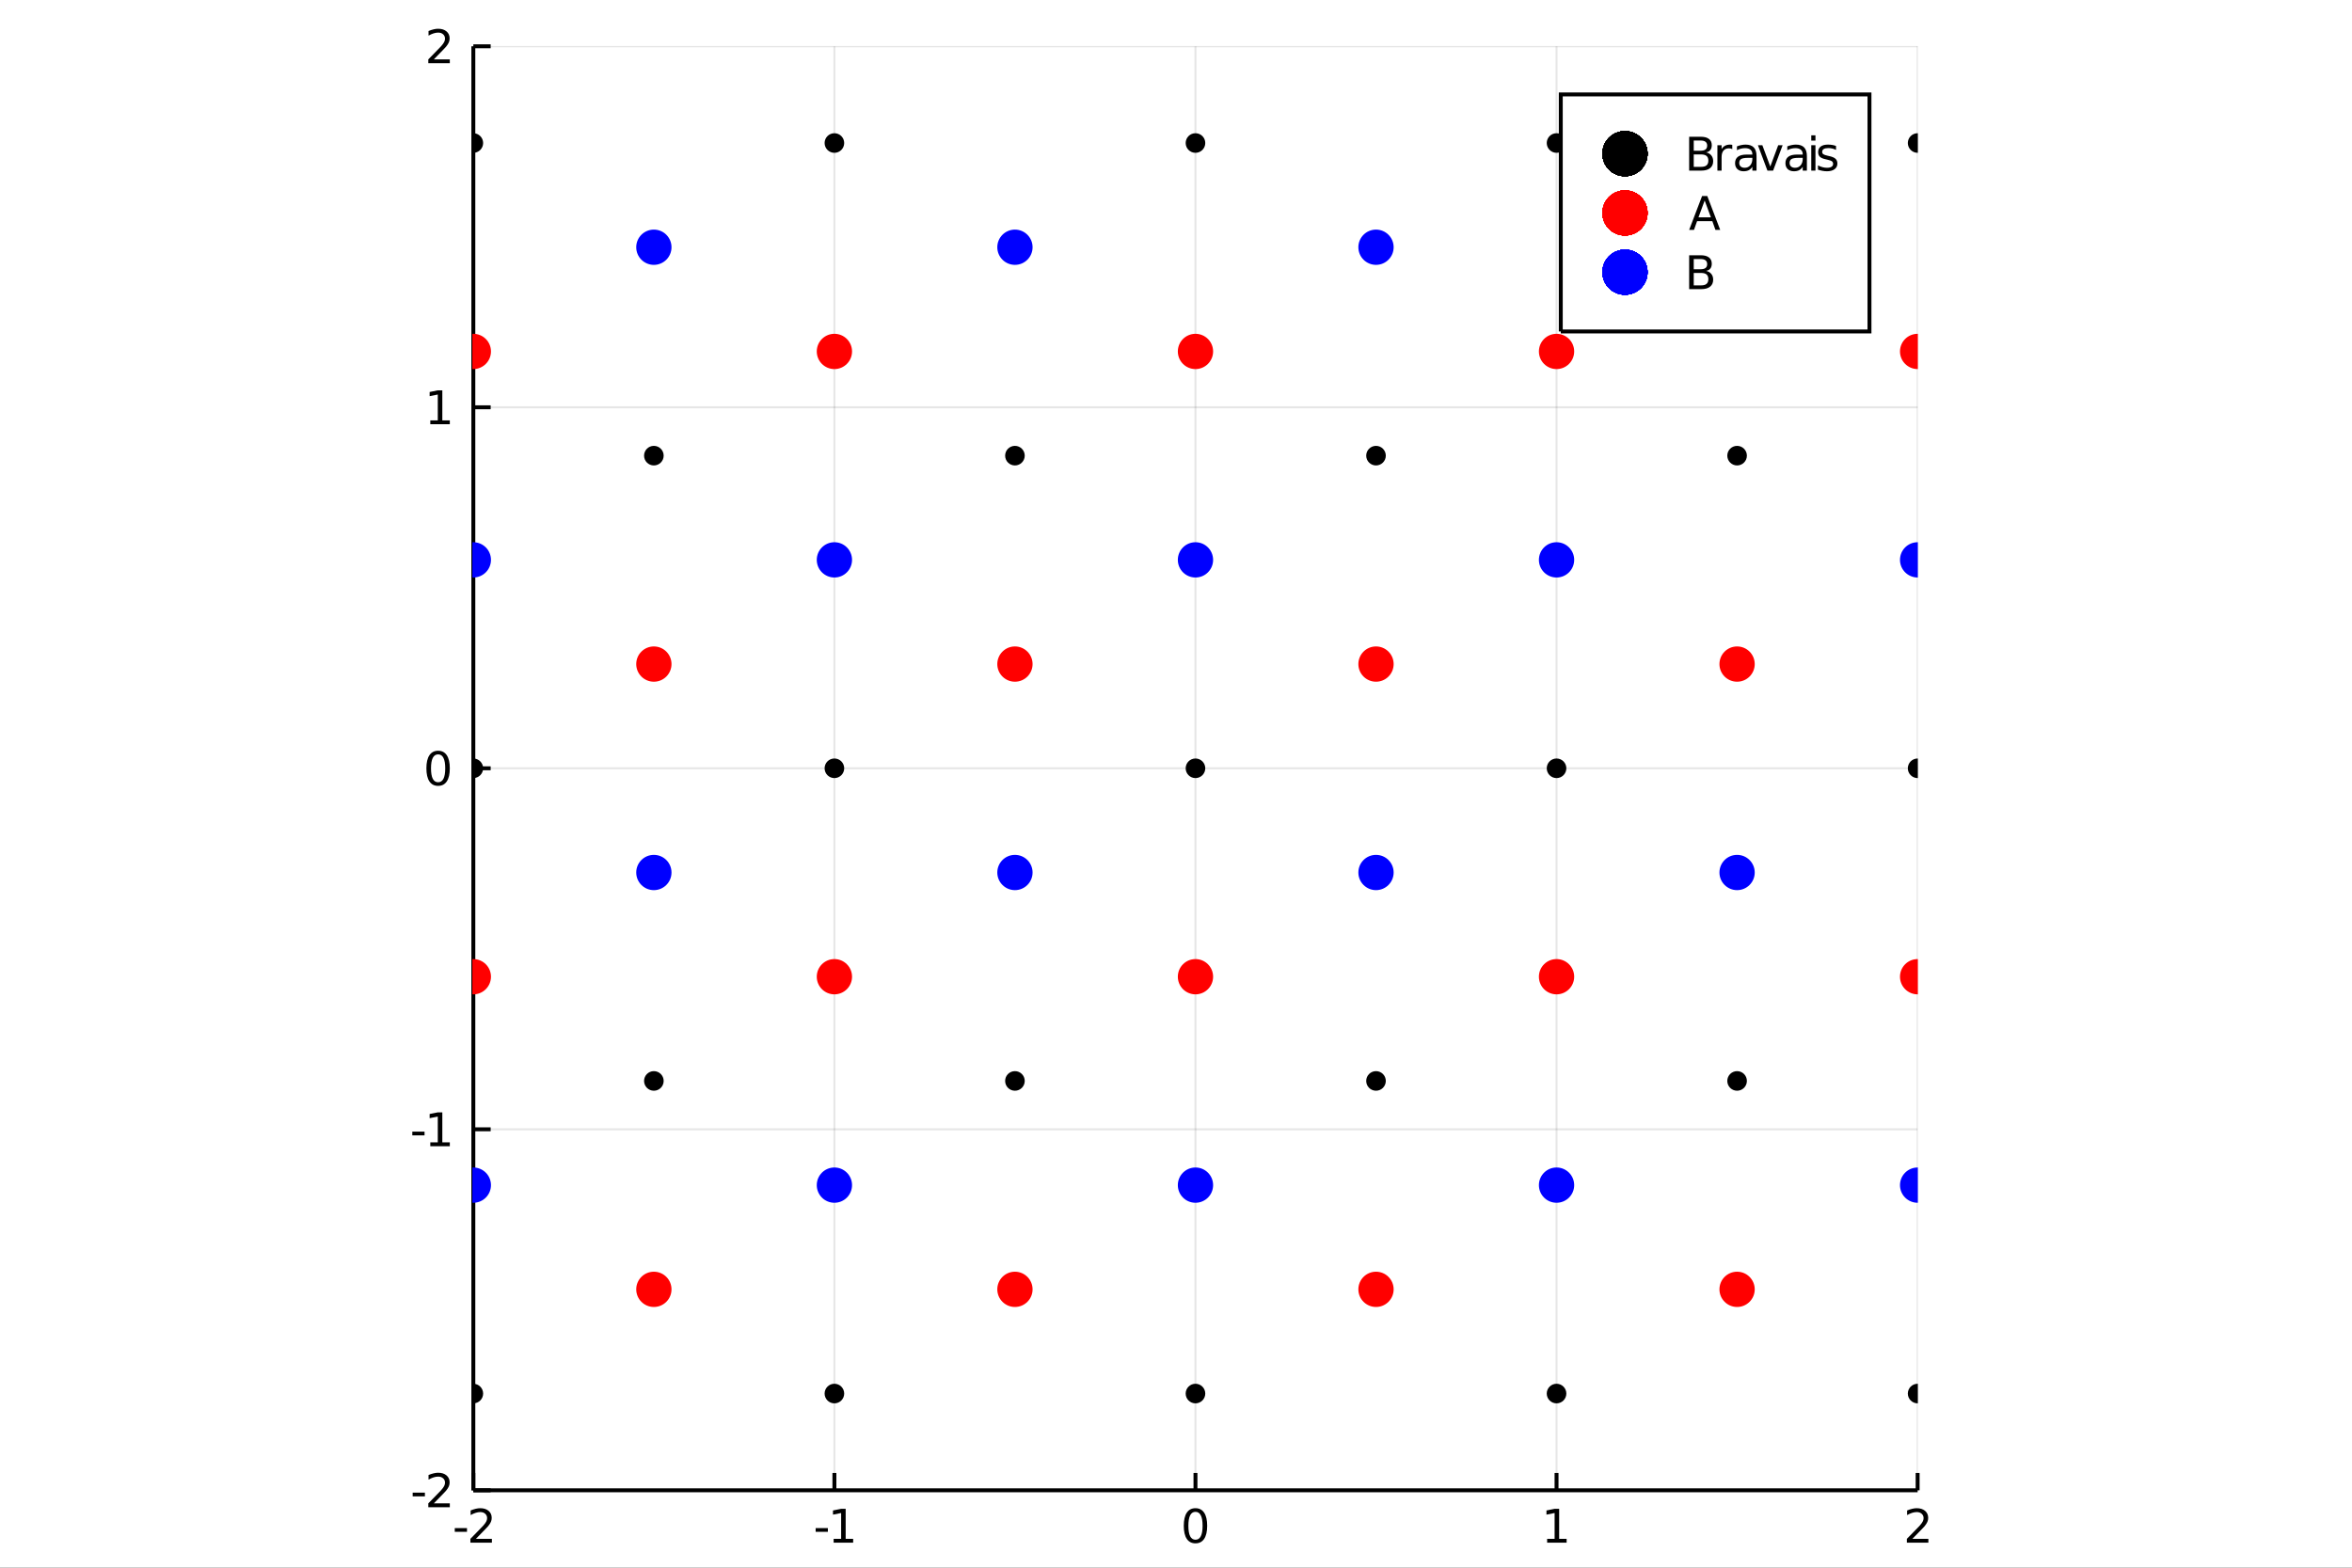 <?xml version="1.0" encoding="utf-8"?>
<svg xmlns="http://www.w3.org/2000/svg" xmlns:xlink="http://www.w3.org/1999/xlink" width="600" height="400" viewBox="0 0 2400 1600">
<rect x="0" y="0" width="2400" height="1600" fill="#333333" stroke="none"/>
<defs>
  <clipPath id="clip120">
    <rect x="0" y="0" width="2400" height="1600"/>
  </clipPath>
</defs>
<path clip-path="url(#clip120)" d="
M0 1600 L2400 1600 L2400 0 L0 0  Z
  " fill="#ffffff" fill-rule="evenodd" fill-opacity="1"/>
<defs>
  <clipPath id="clip121">
    <rect x="480" y="0" width="1681" height="1600"/>
  </clipPath>
</defs>
<path clip-path="url(#clip120)" d="
M482.992 1521.01 L1956.76 1521.01 L1956.76 47.244 L482.992 47.244  Z
  " fill="#ffffff" fill-rule="evenodd" fill-opacity="1"/>
<defs>
  <clipPath id="clip122">
    <rect x="482" y="47" width="1475" height="1475"/>
  </clipPath>
</defs>
<polyline clip-path="url(#clip122)" style="stroke:#000000; stroke-width:2; stroke-opacity:0.1; fill:none" points="
  482.992,1521.01 482.992,47.244 
  "/>
<polyline clip-path="url(#clip122)" style="stroke:#000000; stroke-width:2; stroke-opacity:0.1; fill:none" points="
  851.433,1521.01 851.433,47.244 
  "/>
<polyline clip-path="url(#clip122)" style="stroke:#000000; stroke-width:2; stroke-opacity:0.1; fill:none" points="
  1219.87,1521.01 1219.87,47.244 
  "/>
<polyline clip-path="url(#clip122)" style="stroke:#000000; stroke-width:2; stroke-opacity:0.1; fill:none" points="
  1588.31,1521.01 1588.31,47.244 
  "/>
<polyline clip-path="url(#clip122)" style="stroke:#000000; stroke-width:2; stroke-opacity:0.1; fill:none" points="
  1956.76,1521.01 1956.76,47.244 
  "/>
<polyline clip-path="url(#clip122)" style="stroke:#000000; stroke-width:2; stroke-opacity:0.1; fill:none" points="
  482.992,1521.01 1956.76,1521.01 
  "/>
<polyline clip-path="url(#clip122)" style="stroke:#000000; stroke-width:2; stroke-opacity:0.1; fill:none" points="
  482.992,1152.57 1956.76,1152.57 
  "/>
<polyline clip-path="url(#clip122)" style="stroke:#000000; stroke-width:2; stroke-opacity:0.1; fill:none" points="
  482.992,784.126 1956.76,784.126 
  "/>
<polyline clip-path="url(#clip122)" style="stroke:#000000; stroke-width:2; stroke-opacity:0.1; fill:none" points="
  482.992,415.685 1956.76,415.685 
  "/>
<polyline clip-path="url(#clip122)" style="stroke:#000000; stroke-width:2; stroke-opacity:0.1; fill:none" points="
  482.992,47.244 1956.76,47.244 
  "/>
<polyline clip-path="url(#clip120)" style="stroke:#000000; stroke-width:4; stroke-opacity:1; fill:none" points="
  482.992,1521.01 1956.76,1521.01 
  "/>
<polyline clip-path="url(#clip120)" style="stroke:#000000; stroke-width:4; stroke-opacity:1; fill:none" points="
  482.992,1521.01 482.992,47.244 
  "/>
<polyline clip-path="url(#clip120)" style="stroke:#000000; stroke-width:4; stroke-opacity:1; fill:none" points="
  482.992,1521.01 482.992,1503.32 
  "/>
<polyline clip-path="url(#clip120)" style="stroke:#000000; stroke-width:4; stroke-opacity:1; fill:none" points="
  851.433,1521.01 851.433,1503.32 
  "/>
<polyline clip-path="url(#clip120)" style="stroke:#000000; stroke-width:4; stroke-opacity:1; fill:none" points="
  1219.87,1521.01 1219.87,1503.32 
  "/>
<polyline clip-path="url(#clip120)" style="stroke:#000000; stroke-width:4; stroke-opacity:1; fill:none" points="
  1588.31,1521.01 1588.31,1503.32 
  "/>
<polyline clip-path="url(#clip120)" style="stroke:#000000; stroke-width:4; stroke-opacity:1; fill:none" points="
  1956.76,1521.01 1956.76,1503.32 
  "/>
<polyline clip-path="url(#clip120)" style="stroke:#000000; stroke-width:4; stroke-opacity:1; fill:none" points="
  482.992,1521.01 500.677,1521.01 
  "/>
<polyline clip-path="url(#clip120)" style="stroke:#000000; stroke-width:4; stroke-opacity:1; fill:none" points="
  482.992,1152.57 500.677,1152.57 
  "/>
<polyline clip-path="url(#clip120)" style="stroke:#000000; stroke-width:4; stroke-opacity:1; fill:none" points="
  482.992,784.126 500.677,784.126 
  "/>
<polyline clip-path="url(#clip120)" style="stroke:#000000; stroke-width:4; stroke-opacity:1; fill:none" points="
  482.992,415.685 500.677,415.685 
  "/>
<polyline clip-path="url(#clip120)" style="stroke:#000000; stroke-width:4; stroke-opacity:1; fill:none" points="
  482.992,47.244 500.677,47.244 
  "/>
<path clip-path="url(#clip120)" d="M 0 0 M464.045 1559.6 L476.522 1559.6 L476.522 1563.39 L464.045 1563.39 L464.045 1559.6 Z" fill="#000000" fill-rule="evenodd" fill-opacity="1" /><path clip-path="url(#clip120)" d="M 0 0 M485.619 1570.54 L501.939 1570.54 L501.939 1574.48 L479.994 1574.48 L479.994 1570.54 Q482.656 1567.79 487.24 1563.16 Q491.846 1558.51 493.027 1557.17 Q495.272 1554.64 496.152 1552.91 Q497.055 1551.15 497.055 1549.46 Q497.055 1546.7 495.11 1544.97 Q493.189 1543.23 490.087 1543.23 Q487.888 1543.23 485.434 1543.99 Q483.004 1544.76 480.226 1546.31 L480.226 1541.59 Q483.05 1540.45 485.504 1539.87 Q487.957 1539.29 489.994 1539.29 Q495.365 1539.29 498.559 1541.98 Q501.754 1544.67 501.754 1549.16 Q501.754 1551.29 500.943 1553.21 Q500.156 1555.1 498.05 1557.7 Q497.471 1558.37 494.369 1561.59 Q491.268 1564.78 485.619 1570.54 Z" fill="#000000" fill-rule="evenodd" fill-opacity="1" /><path clip-path="url(#clip120)" d="M 0 0 M832.301 1559.6 L844.778 1559.6 L844.778 1563.39 L832.301 1563.39 L832.301 1559.6 Z" fill="#000000" fill-rule="evenodd" fill-opacity="1" /><path clip-path="url(#clip120)" d="M 0 0 M850.658 1570.54 L858.296 1570.54 L858.296 1544.18 L849.986 1545.85 L849.986 1541.59 L858.25 1539.92 L862.926 1539.92 L862.926 1570.54 L870.565 1570.54 L870.565 1574.48 L850.658 1574.48 L850.658 1570.54 Z" fill="#000000" fill-rule="evenodd" fill-opacity="1" /><path clip-path="url(#clip120)" d="M 0 0 M1219.87 1543 Q1216.26 1543 1214.43 1546.56 Q1212.63 1550.11 1212.63 1557.23 Q1212.63 1564.34 1214.43 1567.91 Q1216.26 1571.45 1219.87 1571.45 Q1223.51 1571.45 1225.31 1567.91 Q1227.14 1564.34 1227.14 1557.23 Q1227.14 1550.11 1225.31 1546.56 Q1223.51 1543 1219.87 1543 M1219.87 1539.29 Q1225.68 1539.29 1228.74 1543.9 Q1231.82 1548.48 1231.82 1557.23 Q1231.82 1565.96 1228.74 1570.57 Q1225.68 1575.15 1219.87 1575.15 Q1214.06 1575.15 1210.99 1570.57 Q1207.93 1565.96 1207.93 1557.23 Q1207.93 1548.48 1210.99 1543.9 Q1214.06 1539.29 1219.87 1539.29 Z" fill="#000000" fill-rule="evenodd" fill-opacity="1" /><path clip-path="url(#clip120)" d="M 0 0 M1578.7 1570.54 L1586.34 1570.54 L1586.34 1544.18 L1578.03 1545.85 L1578.03 1541.59 L1586.29 1539.92 L1590.97 1539.92 L1590.97 1570.54 L1598.6 1570.54 L1598.6 1574.48 L1578.7 1574.48 L1578.7 1570.54 Z" fill="#000000" fill-rule="evenodd" fill-opacity="1" /><path clip-path="url(#clip120)" d="M 0 0 M1951.41 1570.54 L1967.73 1570.54 L1967.73 1574.48 L1945.78 1574.48 L1945.78 1570.54 Q1948.45 1567.79 1953.03 1563.16 Q1957.64 1558.51 1958.82 1557.17 Q1961.06 1554.64 1961.94 1552.91 Q1962.84 1551.15 1962.84 1549.46 Q1962.84 1546.7 1960.9 1544.97 Q1958.98 1543.23 1955.88 1543.23 Q1953.68 1543.23 1951.22 1543.99 Q1948.79 1544.76 1946.02 1546.31 L1946.02 1541.59 Q1948.84 1540.45 1951.29 1539.87 Q1953.75 1539.29 1955.78 1539.29 Q1961.15 1539.29 1964.35 1541.98 Q1967.54 1544.67 1967.54 1549.16 Q1967.54 1551.29 1966.73 1553.21 Q1965.95 1555.1 1963.84 1557.7 Q1963.26 1558.37 1960.16 1561.59 Q1957.06 1564.78 1951.41 1570.54 Z" fill="#000000" fill-rule="evenodd" fill-opacity="1" /><path clip-path="url(#clip120)" d="M 0 0 M421.099 1523.4 L433.576 1523.4 L433.576 1527.2 L421.099 1527.2 L421.099 1523.4 Z" fill="#000000" fill-rule="evenodd" fill-opacity="1" /><path clip-path="url(#clip120)" d="M 0 0 M442.673 1534.35 L458.992 1534.35 L458.992 1538.29 L437.048 1538.29 L437.048 1534.35 Q439.71 1531.6 444.293 1526.97 Q448.9 1522.32 450.08 1520.97 Q452.325 1518.45 453.205 1516.71 Q454.108 1514.95 454.108 1513.26 Q454.108 1510.51 452.163 1508.77 Q450.242 1507.04 447.14 1507.04 Q444.941 1507.04 442.488 1507.8 Q440.057 1508.57 437.279 1510.12 L437.279 1505.39 Q440.103 1504.26 442.557 1503.68 Q445.011 1503.1 447.048 1503.1 Q452.418 1503.1 455.613 1505.79 Q458.807 1508.47 458.807 1512.96 Q458.807 1515.09 457.997 1517.01 Q457.21 1518.91 455.103 1521.51 Q454.525 1522.18 451.423 1525.39 Q448.321 1528.59 442.673 1534.35 Z" fill="#000000" fill-rule="evenodd" fill-opacity="1" /><path clip-path="url(#clip120)" d="M 0 0 M420.728 1154.96 L433.205 1154.96 L433.205 1158.76 L420.728 1158.76 L420.728 1154.96 Z" fill="#000000" fill-rule="evenodd" fill-opacity="1" /><path clip-path="url(#clip120)" d="M 0 0 M439.085 1165.91 L446.724 1165.91 L446.724 1139.55 L438.414 1141.21 L438.414 1136.95 L446.677 1135.29 L451.353 1135.29 L451.353 1165.91 L458.992 1165.91 L458.992 1169.85 L439.085 1169.85 L439.085 1165.91 Z" fill="#000000" fill-rule="evenodd" fill-opacity="1" /><path clip-path="url(#clip120)" d="M 0 0 M447.048 769.925 Q443.437 769.925 441.608 773.489 Q439.802 777.031 439.802 784.161 Q439.802 791.267 441.608 794.832 Q443.437 798.374 447.048 798.374 Q450.682 798.374 452.488 794.832 Q454.316 791.267 454.316 784.161 Q454.316 777.031 452.488 773.489 Q450.682 769.925 447.048 769.925 M447.048 766.221 Q452.858 766.221 455.913 770.827 Q458.992 775.411 458.992 784.161 Q458.992 792.888 455.913 797.494 Q452.858 802.077 447.048 802.077 Q441.238 802.077 438.159 797.494 Q435.103 792.888 435.103 784.161 Q435.103 775.411 438.159 770.827 Q441.238 766.221 447.048 766.221 Z" fill="#000000" fill-rule="evenodd" fill-opacity="1" /><path clip-path="url(#clip120)" d="M 0 0 M439.085 429.03 L446.724 429.03 L446.724 402.664 L438.414 404.331 L438.414 400.072 L446.677 398.405 L451.353 398.405 L451.353 429.03 L458.992 429.03 L458.992 432.965 L439.085 432.965 L439.085 429.03 Z" fill="#000000" fill-rule="evenodd" fill-opacity="1" /><path clip-path="url(#clip120)" d="M 0 0 M442.673 60.589 L458.992 60.589 L458.992 64.524 L437.048 64.524 L437.048 60.589 Q439.71 57.834 444.293 53.205 Q448.9 48.552 450.08 47.209 Q452.325 44.686 453.205 42.95 Q454.108 41.191 454.108 39.501 Q454.108 36.746 452.163 35.01 Q450.242 33.274 447.14 33.274 Q444.941 33.274 442.488 34.038 Q440.057 34.802 437.279 36.353 L437.279 31.631 Q440.103 30.497 442.557 29.918 Q445.011 29.339 447.048 29.339 Q452.418 29.339 455.613 32.024 Q458.807 34.709 458.807 39.2 Q458.807 41.33 457.997 43.251 Q457.21 45.149 455.103 47.742 Q454.525 48.413 451.423 51.631 Q448.321 54.825 442.673 60.589 Z" fill="#000000" fill-rule="evenodd" fill-opacity="1" /><circle clip-path="url(#clip122)" cx="482.992" cy="1422.28" r="10" fill="#000000" fill-rule="evenodd" fill-opacity="1" stroke="none"/>
<circle clip-path="url(#clip122)" cx="851.433" cy="1422.28" r="10" fill="#000000" fill-rule="evenodd" fill-opacity="1" stroke="none"/>
<circle clip-path="url(#clip122)" cx="667.213" cy="1103.21" r="10" fill="#000000" fill-rule="evenodd" fill-opacity="1" stroke="none"/>
<circle clip-path="url(#clip122)" cx="482.992" cy="784.126" r="10" fill="#000000" fill-rule="evenodd" fill-opacity="1" stroke="none"/>
<circle clip-path="url(#clip122)" cx="1219.87" cy="1422.28" r="10" fill="#000000" fill-rule="evenodd" fill-opacity="1" stroke="none"/>
<circle clip-path="url(#clip122)" cx="1035.65" cy="1103.21" r="10" fill="#000000" fill-rule="evenodd" fill-opacity="1" stroke="none"/>
<circle clip-path="url(#clip122)" cx="851.433" cy="784.126" r="10" fill="#000000" fill-rule="evenodd" fill-opacity="1" stroke="none"/>
<circle clip-path="url(#clip122)" cx="667.213" cy="465.047" r="10" fill="#000000" fill-rule="evenodd" fill-opacity="1" stroke="none"/>
<circle clip-path="url(#clip122)" cx="482.992" cy="145.968" r="10" fill="#000000" fill-rule="evenodd" fill-opacity="1" stroke="none"/>
<circle clip-path="url(#clip122)" cx="1588.31" cy="1422.28" r="10" fill="#000000" fill-rule="evenodd" fill-opacity="1" stroke="none"/>
<circle clip-path="url(#clip122)" cx="1404.09" cy="1103.21" r="10" fill="#000000" fill-rule="evenodd" fill-opacity="1" stroke="none"/>
<circle clip-path="url(#clip122)" cx="1219.87" cy="784.126" r="10" fill="#000000" fill-rule="evenodd" fill-opacity="1" stroke="none"/>
<circle clip-path="url(#clip122)" cx="1035.65" cy="465.047" r="10" fill="#000000" fill-rule="evenodd" fill-opacity="1" stroke="none"/>
<circle clip-path="url(#clip122)" cx="851.433" cy="145.968" r="10" fill="#000000" fill-rule="evenodd" fill-opacity="1" stroke="none"/>
<circle clip-path="url(#clip122)" cx="1956.76" cy="1422.28" r="10" fill="#000000" fill-rule="evenodd" fill-opacity="1" stroke="none"/>
<circle clip-path="url(#clip122)" cx="1772.54" cy="1103.21" r="10" fill="#000000" fill-rule="evenodd" fill-opacity="1" stroke="none"/>
<circle clip-path="url(#clip122)" cx="1588.31" cy="784.126" r="10" fill="#000000" fill-rule="evenodd" fill-opacity="1" stroke="none"/>
<circle clip-path="url(#clip122)" cx="1404.09" cy="465.047" r="10" fill="#000000" fill-rule="evenodd" fill-opacity="1" stroke="none"/>
<circle clip-path="url(#clip122)" cx="1219.87" cy="145.968" r="10" fill="#000000" fill-rule="evenodd" fill-opacity="1" stroke="none"/>
<circle clip-path="url(#clip122)" cx="1956.76" cy="784.126" r="10" fill="#000000" fill-rule="evenodd" fill-opacity="1" stroke="none"/>
<circle clip-path="url(#clip122)" cx="1772.54" cy="465.047" r="10" fill="#000000" fill-rule="evenodd" fill-opacity="1" stroke="none"/>
<circle clip-path="url(#clip122)" cx="1588.31" cy="145.968" r="10" fill="#000000" fill-rule="evenodd" fill-opacity="1" stroke="none"/>
<circle clip-path="url(#clip122)" cx="1956.76" cy="145.968" r="10" fill="#000000" fill-rule="evenodd" fill-opacity="1" stroke="none"/>
<circle clip-path="url(#clip122)" cx="667.213" cy="1315.92" r="18" fill="#ff0000" fill-rule="evenodd" fill-opacity="1" stroke="#000000" stroke-opacity="1" stroke-width="0"/>
<circle clip-path="url(#clip122)" cx="482.992" cy="996.845" r="18" fill="#ff0000" fill-rule="evenodd" fill-opacity="1" stroke="#000000" stroke-opacity="1" stroke-width="0"/>
<circle clip-path="url(#clip122)" cx="1035.65" cy="1315.92" r="18" fill="#ff0000" fill-rule="evenodd" fill-opacity="1" stroke="#000000" stroke-opacity="1" stroke-width="0"/>
<circle clip-path="url(#clip122)" cx="851.433" cy="996.845" r="18" fill="#ff0000" fill-rule="evenodd" fill-opacity="1" stroke="#000000" stroke-opacity="1" stroke-width="0"/>
<circle clip-path="url(#clip122)" cx="667.213" cy="677.766" r="18" fill="#ff0000" fill-rule="evenodd" fill-opacity="1" stroke="#000000" stroke-opacity="1" stroke-width="0"/>
<circle clip-path="url(#clip122)" cx="482.992" cy="358.687" r="18" fill="#ff0000" fill-rule="evenodd" fill-opacity="1" stroke="#000000" stroke-opacity="1" stroke-width="0"/>
<circle clip-path="url(#clip122)" cx="1404.09" cy="1315.92" r="18" fill="#ff0000" fill-rule="evenodd" fill-opacity="1" stroke="#000000" stroke-opacity="1" stroke-width="0"/>
<circle clip-path="url(#clip122)" cx="1219.87" cy="996.845" r="18" fill="#ff0000" fill-rule="evenodd" fill-opacity="1" stroke="#000000" stroke-opacity="1" stroke-width="0"/>
<circle clip-path="url(#clip122)" cx="1035.65" cy="677.766" r="18" fill="#ff0000" fill-rule="evenodd" fill-opacity="1" stroke="#000000" stroke-opacity="1" stroke-width="0"/>
<circle clip-path="url(#clip122)" cx="851.433" cy="358.687" r="18" fill="#ff0000" fill-rule="evenodd" fill-opacity="1" stroke="#000000" stroke-opacity="1" stroke-width="0"/>
<circle clip-path="url(#clip122)" cx="1772.54" cy="1315.92" r="18" fill="#ff0000" fill-rule="evenodd" fill-opacity="1" stroke="#000000" stroke-opacity="1" stroke-width="0"/>
<circle clip-path="url(#clip122)" cx="1588.31" cy="996.845" r="18" fill="#ff0000" fill-rule="evenodd" fill-opacity="1" stroke="#000000" stroke-opacity="1" stroke-width="0"/>
<circle clip-path="url(#clip122)" cx="1404.09" cy="677.766" r="18" fill="#ff0000" fill-rule="evenodd" fill-opacity="1" stroke="#000000" stroke-opacity="1" stroke-width="0"/>
<circle clip-path="url(#clip122)" cx="1219.87" cy="358.687" r="18" fill="#ff0000" fill-rule="evenodd" fill-opacity="1" stroke="#000000" stroke-opacity="1" stroke-width="0"/>
<circle clip-path="url(#clip122)" cx="1956.76" cy="996.845" r="18" fill="#ff0000" fill-rule="evenodd" fill-opacity="1" stroke="#000000" stroke-opacity="1" stroke-width="0"/>
<circle clip-path="url(#clip122)" cx="1772.54" cy="677.766" r="18" fill="#ff0000" fill-rule="evenodd" fill-opacity="1" stroke="#000000" stroke-opacity="1" stroke-width="0"/>
<circle clip-path="url(#clip122)" cx="1588.31" cy="358.687" r="18" fill="#ff0000" fill-rule="evenodd" fill-opacity="1" stroke="#000000" stroke-opacity="1" stroke-width="0"/>
<circle clip-path="url(#clip122)" cx="1956.76" cy="358.687" r="18" fill="#ff0000" fill-rule="evenodd" fill-opacity="1" stroke="#000000" stroke-opacity="1" stroke-width="0"/>
<circle clip-path="url(#clip122)" cx="482.992" cy="1209.56" r="18" fill="#0000ff" fill-rule="evenodd" fill-opacity="1" stroke="#000000" stroke-opacity="1" stroke-width="0"/>
<circle clip-path="url(#clip122)" cx="851.433" cy="1209.56" r="18" fill="#0000ff" fill-rule="evenodd" fill-opacity="1" stroke="#000000" stroke-opacity="1" stroke-width="0"/>
<circle clip-path="url(#clip122)" cx="667.213" cy="890.486" r="18" fill="#0000ff" fill-rule="evenodd" fill-opacity="1" stroke="#000000" stroke-opacity="1" stroke-width="0"/>
<circle clip-path="url(#clip122)" cx="482.992" cy="571.407" r="18" fill="#0000ff" fill-rule="evenodd" fill-opacity="1" stroke="#000000" stroke-opacity="1" stroke-width="0"/>
<circle clip-path="url(#clip122)" cx="1219.87" cy="1209.56" r="18" fill="#0000ff" fill-rule="evenodd" fill-opacity="1" stroke="#000000" stroke-opacity="1" stroke-width="0"/>
<circle clip-path="url(#clip122)" cx="1035.65" cy="890.486" r="18" fill="#0000ff" fill-rule="evenodd" fill-opacity="1" stroke="#000000" stroke-opacity="1" stroke-width="0"/>
<circle clip-path="url(#clip122)" cx="851.433" cy="571.407" r="18" fill="#0000ff" fill-rule="evenodd" fill-opacity="1" stroke="#000000" stroke-opacity="1" stroke-width="0"/>
<circle clip-path="url(#clip122)" cx="667.213" cy="252.327" r="18" fill="#0000ff" fill-rule="evenodd" fill-opacity="1" stroke="#000000" stroke-opacity="1" stroke-width="0"/>
<circle clip-path="url(#clip122)" cx="1588.31" cy="1209.56" r="18" fill="#0000ff" fill-rule="evenodd" fill-opacity="1" stroke="#000000" stroke-opacity="1" stroke-width="0"/>
<circle clip-path="url(#clip122)" cx="1404.09" cy="890.486" r="18" fill="#0000ff" fill-rule="evenodd" fill-opacity="1" stroke="#000000" stroke-opacity="1" stroke-width="0"/>
<circle clip-path="url(#clip122)" cx="1219.87" cy="571.407" r="18" fill="#0000ff" fill-rule="evenodd" fill-opacity="1" stroke="#000000" stroke-opacity="1" stroke-width="0"/>
<circle clip-path="url(#clip122)" cx="1035.65" cy="252.327" r="18" fill="#0000ff" fill-rule="evenodd" fill-opacity="1" stroke="#000000" stroke-opacity="1" stroke-width="0"/>
<circle clip-path="url(#clip122)" cx="1956.76" cy="1209.56" r="18" fill="#0000ff" fill-rule="evenodd" fill-opacity="1" stroke="#000000" stroke-opacity="1" stroke-width="0"/>
<circle clip-path="url(#clip122)" cx="1772.54" cy="890.486" r="18" fill="#0000ff" fill-rule="evenodd" fill-opacity="1" stroke="#000000" stroke-opacity="1" stroke-width="0"/>
<circle clip-path="url(#clip122)" cx="1588.31" cy="571.407" r="18" fill="#0000ff" fill-rule="evenodd" fill-opacity="1" stroke="#000000" stroke-opacity="1" stroke-width="0"/>
<circle clip-path="url(#clip122)" cx="1404.09" cy="252.327" r="18" fill="#0000ff" fill-rule="evenodd" fill-opacity="1" stroke="#000000" stroke-opacity="1" stroke-width="0"/>
<circle clip-path="url(#clip122)" cx="1956.76" cy="571.407" r="18" fill="#0000ff" fill-rule="evenodd" fill-opacity="1" stroke="#000000" stroke-opacity="1" stroke-width="0"/>
<circle clip-path="url(#clip122)" cx="1772.54" cy="252.327" r="18" fill="#0000ff" fill-rule="evenodd" fill-opacity="1" stroke="#000000" stroke-opacity="1" stroke-width="0"/>
<path clip-path="url(#clip120)" d="
M1592.63 338.29 L1907.63 338.29 L1907.63 96.37 L1592.63 96.37  Z
  " fill="#ffffff" fill-rule="evenodd" fill-opacity="1"/>
<polyline clip-path="url(#clip120)" style="stroke:#000000; stroke-width:4; stroke-opacity:1; fill:none" points="
  1592.63,338.29 1907.63,338.29 1907.63,96.37 1592.63,96.37 1592.63,338.29 
  "/>
<circle clip-path="url(#clip120)" cx="1658.13" cy="156.85" r="23" fill="#000000" fill-rule="evenodd" fill-opacity="1" stroke="none"/>
<circle clip-path="url(#clip120)" cx="1658.13" cy="156.85" r="23" fill="#000000" fill-rule="evenodd" fill-opacity="1" stroke="none"/>
<circle clip-path="url(#clip120)" cx="1658.13" cy="156.85" r="23" fill="#000000" fill-rule="evenodd" fill-opacity="1" stroke="none"/>
<circle clip-path="url(#clip120)" cx="1658.13" cy="156.85" r="23" fill="#000000" fill-rule="evenodd" fill-opacity="1" stroke="none"/>
<circle clip-path="url(#clip120)" cx="1658.13" cy="156.85" r="23" fill="#000000" fill-rule="evenodd" fill-opacity="1" stroke="none"/>
<circle clip-path="url(#clip120)" cx="1658.13" cy="156.85" r="23" fill="#000000" fill-rule="evenodd" fill-opacity="1" stroke="none"/>
<circle clip-path="url(#clip120)" cx="1658.13" cy="156.85" r="23" fill="#000000" fill-rule="evenodd" fill-opacity="1" stroke="none"/>
<circle clip-path="url(#clip120)" cx="1658.13" cy="156.85" r="23" fill="#000000" fill-rule="evenodd" fill-opacity="1" stroke="none"/>
<circle clip-path="url(#clip120)" cx="1658.13" cy="156.85" r="23" fill="#000000" fill-rule="evenodd" fill-opacity="1" stroke="none"/>
<circle clip-path="url(#clip120)" cx="1658.13" cy="156.85" r="23" fill="#000000" fill-rule="evenodd" fill-opacity="1" stroke="none"/>
<circle clip-path="url(#clip120)" cx="1658.13" cy="156.85" r="23" fill="#000000" fill-rule="evenodd" fill-opacity="1" stroke="none"/>
<circle clip-path="url(#clip120)" cx="1658.13" cy="156.85" r="23" fill="#000000" fill-rule="evenodd" fill-opacity="1" stroke="none"/>
<circle clip-path="url(#clip120)" cx="1658.13" cy="156.85" r="23" fill="#000000" fill-rule="evenodd" fill-opacity="1" stroke="none"/>
<circle clip-path="url(#clip120)" cx="1658.13" cy="156.85" r="23" fill="#000000" fill-rule="evenodd" fill-opacity="1" stroke="none"/>
<circle clip-path="url(#clip120)" cx="1658.13" cy="156.85" r="23" fill="#000000" fill-rule="evenodd" fill-opacity="1" stroke="none"/>
<circle clip-path="url(#clip120)" cx="1658.13" cy="156.85" r="23" fill="#000000" fill-rule="evenodd" fill-opacity="1" stroke="none"/>
<circle clip-path="url(#clip120)" cx="1658.13" cy="156.85" r="23" fill="#000000" fill-rule="evenodd" fill-opacity="1" stroke="none"/>
<circle clip-path="url(#clip120)" cx="1658.13" cy="156.85" r="23" fill="#000000" fill-rule="evenodd" fill-opacity="1" stroke="none"/>
<circle clip-path="url(#clip120)" cx="1658.13" cy="156.85" r="23" fill="#000000" fill-rule="evenodd" fill-opacity="1" stroke="none"/>
<circle clip-path="url(#clip120)" cx="1658.13" cy="156.85" r="23" fill="#000000" fill-rule="evenodd" fill-opacity="1" stroke="none"/>
<circle clip-path="url(#clip120)" cx="1658.13" cy="156.85" r="23" fill="#000000" fill-rule="evenodd" fill-opacity="1" stroke="none"/>
<circle clip-path="url(#clip120)" cx="1658.13" cy="156.85" r="23" fill="#000000" fill-rule="evenodd" fill-opacity="1" stroke="none"/>
<circle clip-path="url(#clip120)" cx="1658.13" cy="156.85" r="23" fill="#000000" fill-rule="evenodd" fill-opacity="1" stroke="none"/>
<path clip-path="url(#clip120)" d="M 0 0 M1728.31 157.625 L1728.31 170.287 L1735.81 170.287 Q1739.58 170.287 1741.39 168.736 Q1743.21 167.162 1743.21 163.944 Q1743.21 160.704 1741.39 159.176 Q1739.58 157.625 1735.81 157.625 L1728.31 157.625 M1728.31 143.412 L1728.31 153.829 L1735.23 153.829 Q1738.65 153.829 1740.32 152.556 Q1742.01 151.259 1742.01 148.62 Q1742.01 146.005 1740.32 144.708 Q1738.65 143.412 1735.23 143.412 L1728.31 143.412 M1723.63 139.57 L1735.58 139.57 Q1740.92 139.57 1743.82 141.792 Q1746.71 144.014 1746.71 148.111 Q1746.71 151.282 1745.23 153.157 Q1743.75 155.032 1740.88 155.495 Q1744.33 156.236 1746.22 158.597 Q1748.14 160.935 1748.14 164.454 Q1748.14 169.083 1745 171.606 Q1741.85 174.13 1736.04 174.13 L1723.63 174.13 L1723.63 139.57 Z" fill="#000000" fill-rule="evenodd" fill-opacity="1" /><path clip-path="url(#clip120)" d="M 0 0 M1767.64 152.185 Q1766.92 151.769 1766.06 151.583 Q1765.23 151.375 1764.21 151.375 Q1760.6 151.375 1758.65 153.736 Q1756.73 156.074 1756.73 160.472 L1756.73 174.13 L1752.45 174.13 L1752.45 148.204 L1756.73 148.204 L1756.73 152.232 Q1758.08 149.87 1760.23 148.736 Q1762.38 147.579 1765.46 147.579 Q1765.9 147.579 1766.43 147.648 Q1766.96 147.695 1767.61 147.81 L1767.64 152.185 Z" fill="#000000" fill-rule="evenodd" fill-opacity="1" /><path clip-path="url(#clip120)" d="M 0 0 M1783.89 161.097 Q1778.72 161.097 1776.73 162.278 Q1774.74 163.458 1774.74 166.306 Q1774.74 168.574 1776.22 169.917 Q1777.73 171.236 1780.3 171.236 Q1783.84 171.236 1785.97 168.736 Q1788.12 166.213 1788.12 162.046 L1788.12 161.097 L1783.89 161.097 M1792.38 159.338 L1792.38 174.13 L1788.12 174.13 L1788.12 170.194 Q1786.66 172.555 1784.49 173.69 Q1782.31 174.801 1779.16 174.801 Q1775.18 174.801 1772.82 172.579 Q1770.48 170.333 1770.48 166.583 Q1770.48 162.208 1773.4 159.986 Q1776.34 157.764 1782.15 157.764 L1788.12 157.764 L1788.12 157.347 Q1788.12 154.407 1786.18 152.81 Q1784.26 151.19 1780.76 151.19 Q1778.54 151.19 1776.43 151.722 Q1774.33 152.255 1772.38 153.319 L1772.38 149.384 Q1774.72 148.482 1776.92 148.042 Q1779.12 147.579 1781.2 147.579 Q1786.83 147.579 1789.6 150.495 Q1792.38 153.412 1792.38 159.338 Z" fill="#000000" fill-rule="evenodd" fill-opacity="1" /><path clip-path="url(#clip120)" d="M 0 0 M1793.79 148.204 L1798.31 148.204 L1806.41 169.963 L1814.51 148.204 L1819.02 148.204 L1809.3 174.13 L1803.51 174.13 L1793.79 148.204 Z" fill="#000000" fill-rule="evenodd" fill-opacity="1" /><path clip-path="url(#clip120)" d="M 0 0 M1835.27 161.097 Q1830.11 161.097 1828.12 162.278 Q1826.13 163.458 1826.13 166.306 Q1826.13 168.574 1827.61 169.917 Q1829.12 171.236 1831.69 171.236 Q1835.23 171.236 1837.36 168.736 Q1839.51 166.213 1839.51 162.046 L1839.51 161.097 L1835.27 161.097 M1843.77 159.338 L1843.77 174.13 L1839.51 174.13 L1839.51 170.194 Q1838.05 172.555 1835.88 173.69 Q1833.7 174.801 1830.55 174.801 Q1826.57 174.801 1824.21 172.579 Q1821.87 170.333 1821.87 166.583 Q1821.87 162.208 1824.79 159.986 Q1827.73 157.764 1833.54 157.764 L1839.51 157.764 L1839.51 157.347 Q1839.51 154.407 1837.57 152.81 Q1835.64 151.19 1832.15 151.19 Q1829.93 151.19 1827.82 151.722 Q1825.71 152.255 1823.77 153.319 L1823.77 149.384 Q1826.11 148.482 1828.31 148.042 Q1830.51 147.579 1832.59 147.579 Q1838.21 147.579 1840.99 150.495 Q1843.77 153.412 1843.77 159.338 Z" fill="#000000" fill-rule="evenodd" fill-opacity="1" /><path clip-path="url(#clip120)" d="M 0 0 M1848.24 148.204 L1852.5 148.204 L1852.5 174.13 L1848.24 174.13 L1848.24 148.204 M1848.24 138.111 L1852.5 138.111 L1852.5 143.505 L1848.24 143.505 L1848.24 138.111 Z" fill="#000000" fill-rule="evenodd" fill-opacity="1" /><path clip-path="url(#clip120)" d="M 0 0 M1873.49 148.968 L1873.49 152.995 Q1871.69 152.069 1869.74 151.607 Q1867.8 151.144 1865.71 151.144 Q1862.54 151.144 1860.95 152.116 Q1859.37 153.088 1859.37 155.032 Q1859.37 156.514 1860.51 157.37 Q1861.64 158.204 1865.07 158.968 L1866.52 159.292 Q1871.06 160.264 1872.96 162.046 Q1874.88 163.806 1874.88 166.977 Q1874.88 170.588 1872.01 172.694 Q1869.16 174.801 1864.16 174.801 Q1862.08 174.801 1859.81 174.384 Q1857.57 173.991 1855.07 173.18 L1855.07 168.782 Q1857.43 170.009 1859.72 170.634 Q1862.01 171.236 1864.26 171.236 Q1867.26 171.236 1868.88 170.218 Q1870.51 169.176 1870.51 167.301 Q1870.51 165.565 1869.32 164.639 Q1868.17 163.713 1864.21 162.856 L1862.73 162.509 Q1858.77 161.676 1857.01 159.963 Q1855.25 158.227 1855.25 155.218 Q1855.25 151.56 1857.84 149.57 Q1860.44 147.579 1865.2 147.579 Q1867.57 147.579 1869.65 147.926 Q1871.73 148.273 1873.49 148.968 Z" fill="#000000" fill-rule="evenodd" fill-opacity="1" /><circle clip-path="url(#clip120)" cx="1658.13" cy="217.33" r="23" fill="#ff0000" fill-rule="evenodd" fill-opacity="1" stroke="#000000" stroke-opacity="1" stroke-width="0"/>
<circle clip-path="url(#clip120)" cx="1658.13" cy="217.33" r="23" fill="#ff0000" fill-rule="evenodd" fill-opacity="1" stroke="#000000" stroke-opacity="1" stroke-width="0"/>
<circle clip-path="url(#clip120)" cx="1658.13" cy="217.33" r="23" fill="#ff0000" fill-rule="evenodd" fill-opacity="1" stroke="#000000" stroke-opacity="1" stroke-width="0"/>
<circle clip-path="url(#clip120)" cx="1658.13" cy="217.33" r="23" fill="#ff0000" fill-rule="evenodd" fill-opacity="1" stroke="#000000" stroke-opacity="1" stroke-width="0"/>
<circle clip-path="url(#clip120)" cx="1658.13" cy="217.33" r="23" fill="#ff0000" fill-rule="evenodd" fill-opacity="1" stroke="#000000" stroke-opacity="1" stroke-width="0"/>
<circle clip-path="url(#clip120)" cx="1658.13" cy="217.33" r="23" fill="#ff0000" fill-rule="evenodd" fill-opacity="1" stroke="#000000" stroke-opacity="1" stroke-width="0"/>
<circle clip-path="url(#clip120)" cx="1658.13" cy="217.33" r="23" fill="#ff0000" fill-rule="evenodd" fill-opacity="1" stroke="#000000" stroke-opacity="1" stroke-width="0"/>
<circle clip-path="url(#clip120)" cx="1658.13" cy="217.33" r="23" fill="#ff0000" fill-rule="evenodd" fill-opacity="1" stroke="#000000" stroke-opacity="1" stroke-width="0"/>
<circle clip-path="url(#clip120)" cx="1658.13" cy="217.33" r="23" fill="#ff0000" fill-rule="evenodd" fill-opacity="1" stroke="#000000" stroke-opacity="1" stroke-width="0"/>
<circle clip-path="url(#clip120)" cx="1658.13" cy="217.33" r="23" fill="#ff0000" fill-rule="evenodd" fill-opacity="1" stroke="#000000" stroke-opacity="1" stroke-width="0"/>
<circle clip-path="url(#clip120)" cx="1658.13" cy="217.33" r="23" fill="#ff0000" fill-rule="evenodd" fill-opacity="1" stroke="#000000" stroke-opacity="1" stroke-width="0"/>
<circle clip-path="url(#clip120)" cx="1658.13" cy="217.33" r="23" fill="#ff0000" fill-rule="evenodd" fill-opacity="1" stroke="#000000" stroke-opacity="1" stroke-width="0"/>
<circle clip-path="url(#clip120)" cx="1658.13" cy="217.33" r="23" fill="#ff0000" fill-rule="evenodd" fill-opacity="1" stroke="#000000" stroke-opacity="1" stroke-width="0"/>
<circle clip-path="url(#clip120)" cx="1658.13" cy="217.33" r="23" fill="#ff0000" fill-rule="evenodd" fill-opacity="1" stroke="#000000" stroke-opacity="1" stroke-width="0"/>
<circle clip-path="url(#clip120)" cx="1658.13" cy="217.33" r="23" fill="#ff0000" fill-rule="evenodd" fill-opacity="1" stroke="#000000" stroke-opacity="1" stroke-width="0"/>
<circle clip-path="url(#clip120)" cx="1658.13" cy="217.33" r="23" fill="#ff0000" fill-rule="evenodd" fill-opacity="1" stroke="#000000" stroke-opacity="1" stroke-width="0"/>
<circle clip-path="url(#clip120)" cx="1658.13" cy="217.33" r="23" fill="#ff0000" fill-rule="evenodd" fill-opacity="1" stroke="#000000" stroke-opacity="1" stroke-width="0"/>
<circle clip-path="url(#clip120)" cx="1658.13" cy="217.33" r="23" fill="#ff0000" fill-rule="evenodd" fill-opacity="1" stroke="#000000" stroke-opacity="1" stroke-width="0"/>
<path clip-path="url(#clip120)" d="M 0 0 M1739.46 204.656 L1733.12 221.855 L1745.83 221.855 L1739.46 204.656 M1736.83 200.05 L1742.13 200.05 L1755.3 234.61 L1750.44 234.61 L1747.29 225.744 L1731.71 225.744 L1728.56 234.61 L1723.63 234.61 L1736.83 200.05 Z" fill="#000000" fill-rule="evenodd" fill-opacity="1" /><circle clip-path="url(#clip120)" cx="1658.13" cy="277.81" r="23" fill="#0000ff" fill-rule="evenodd" fill-opacity="1" stroke="#000000" stroke-opacity="1" stroke-width="0"/>
<circle clip-path="url(#clip120)" cx="1658.13" cy="277.81" r="23" fill="#0000ff" fill-rule="evenodd" fill-opacity="1" stroke="#000000" stroke-opacity="1" stroke-width="0"/>
<circle clip-path="url(#clip120)" cx="1658.13" cy="277.81" r="23" fill="#0000ff" fill-rule="evenodd" fill-opacity="1" stroke="#000000" stroke-opacity="1" stroke-width="0"/>
<circle clip-path="url(#clip120)" cx="1658.13" cy="277.81" r="23" fill="#0000ff" fill-rule="evenodd" fill-opacity="1" stroke="#000000" stroke-opacity="1" stroke-width="0"/>
<circle clip-path="url(#clip120)" cx="1658.13" cy="277.81" r="23" fill="#0000ff" fill-rule="evenodd" fill-opacity="1" stroke="#000000" stroke-opacity="1" stroke-width="0"/>
<circle clip-path="url(#clip120)" cx="1658.13" cy="277.81" r="23" fill="#0000ff" fill-rule="evenodd" fill-opacity="1" stroke="#000000" stroke-opacity="1" stroke-width="0"/>
<circle clip-path="url(#clip120)" cx="1658.13" cy="277.81" r="23" fill="#0000ff" fill-rule="evenodd" fill-opacity="1" stroke="#000000" stroke-opacity="1" stroke-width="0"/>
<circle clip-path="url(#clip120)" cx="1658.13" cy="277.81" r="23" fill="#0000ff" fill-rule="evenodd" fill-opacity="1" stroke="#000000" stroke-opacity="1" stroke-width="0"/>
<circle clip-path="url(#clip120)" cx="1658.13" cy="277.81" r="23" fill="#0000ff" fill-rule="evenodd" fill-opacity="1" stroke="#000000" stroke-opacity="1" stroke-width="0"/>
<circle clip-path="url(#clip120)" cx="1658.13" cy="277.81" r="23" fill="#0000ff" fill-rule="evenodd" fill-opacity="1" stroke="#000000" stroke-opacity="1" stroke-width="0"/>
<circle clip-path="url(#clip120)" cx="1658.13" cy="277.81" r="23" fill="#0000ff" fill-rule="evenodd" fill-opacity="1" stroke="#000000" stroke-opacity="1" stroke-width="0"/>
<circle clip-path="url(#clip120)" cx="1658.13" cy="277.81" r="23" fill="#0000ff" fill-rule="evenodd" fill-opacity="1" stroke="#000000" stroke-opacity="1" stroke-width="0"/>
<circle clip-path="url(#clip120)" cx="1658.13" cy="277.81" r="23" fill="#0000ff" fill-rule="evenodd" fill-opacity="1" stroke="#000000" stroke-opacity="1" stroke-width="0"/>
<circle clip-path="url(#clip120)" cx="1658.13" cy="277.81" r="23" fill="#0000ff" fill-rule="evenodd" fill-opacity="1" stroke="#000000" stroke-opacity="1" stroke-width="0"/>
<circle clip-path="url(#clip120)" cx="1658.13" cy="277.81" r="23" fill="#0000ff" fill-rule="evenodd" fill-opacity="1" stroke="#000000" stroke-opacity="1" stroke-width="0"/>
<circle clip-path="url(#clip120)" cx="1658.13" cy="277.81" r="23" fill="#0000ff" fill-rule="evenodd" fill-opacity="1" stroke="#000000" stroke-opacity="1" stroke-width="0"/>
<circle clip-path="url(#clip120)" cx="1658.13" cy="277.81" r="23" fill="#0000ff" fill-rule="evenodd" fill-opacity="1" stroke="#000000" stroke-opacity="1" stroke-width="0"/>
<circle clip-path="url(#clip120)" cx="1658.13" cy="277.81" r="23" fill="#0000ff" fill-rule="evenodd" fill-opacity="1" stroke="#000000" stroke-opacity="1" stroke-width="0"/>
<path clip-path="url(#clip120)" d="M 0 0 M1728.31 278.585 L1728.31 291.247 L1735.81 291.247 Q1739.58 291.247 1741.39 289.696 Q1743.21 288.122 1743.21 284.904 Q1743.21 281.664 1741.39 280.136 Q1739.58 278.585 1735.81 278.585 L1728.31 278.585 M1728.31 264.372 L1728.31 274.789 L1735.23 274.789 Q1738.65 274.789 1740.32 273.516 Q1742.01 272.219 1742.01 269.58 Q1742.01 266.965 1740.32 265.668 Q1738.65 264.372 1735.23 264.372 L1728.31 264.372 M1723.63 260.53 L1735.58 260.53 Q1740.92 260.53 1743.82 262.752 Q1746.71 264.974 1746.71 269.071 Q1746.71 272.242 1745.23 274.117 Q1743.75 275.992 1740.88 276.455 Q1744.33 277.196 1746.22 279.557 Q1748.14 281.895 1748.14 285.414 Q1748.14 290.043 1745 292.566 Q1741.85 295.09 1736.04 295.09 L1723.63 295.09 L1723.63 260.53 Z" fill="#000000" fill-rule="evenodd" fill-opacity="1" /></svg>
